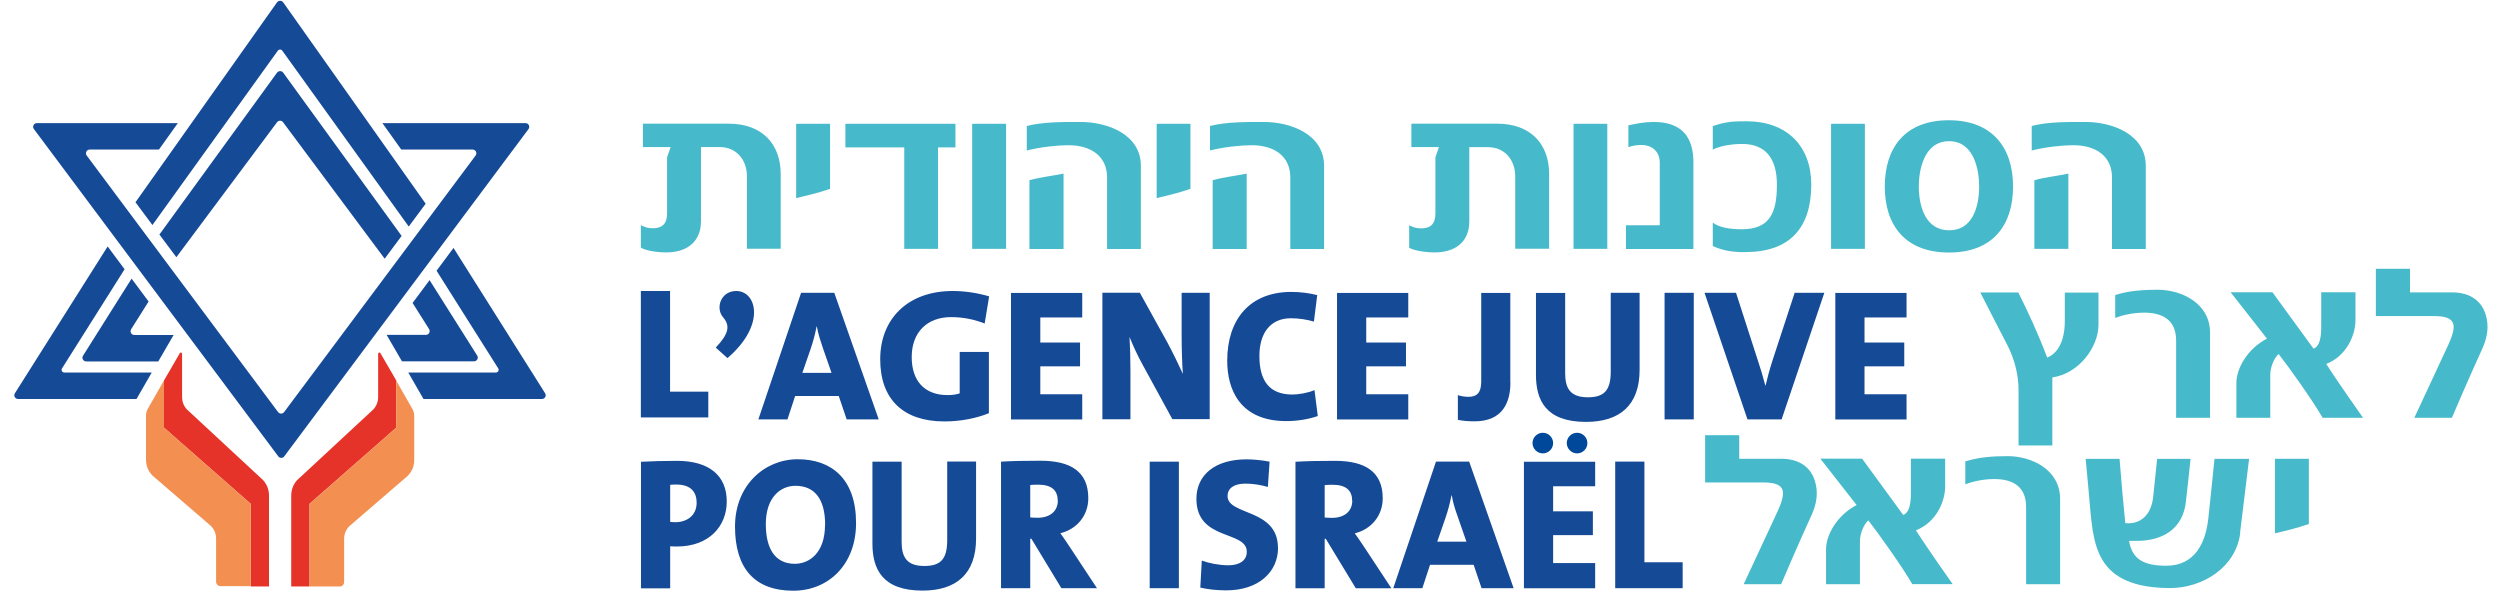 <?xml version="1.0" encoding="UTF-8"?><svg id="a" xmlns="http://www.w3.org/2000/svg" viewBox="0 0 218.3 51.9"><defs><style>.b{fill:#e6332a;}.c{fill:#46baca;}.d{fill:#f28f51;}.e{fill:#154a97;}.f{fill:#004899;}</style></defs><path class="e" d="M12.97,26.32l-1.48-1.99-4.24,6.73c-.14,.22,.02,.5,.28,.5h6.29l1.34-2.31h-3.43c-.26,0-.41-.28-.28-.5l1.53-2.43Z"/><path class="e" d="M11.83,17.66l1.48,1.99L24.25,4.44c.1-.15,.32-.15,.41,0l11.03,15.34,1.48-1.99L24.74,.22c-.06-.1-.17-.15-.28-.15s-.21,.05-.28,.15L11.83,17.66Z"/><path class="e" d="M24.74,6.36c-.06-.1-.17-.15-.28-.15s-.21,.05-.28,.15l-10.26,14.12,1.48,1.98,8.78-11.77c.13-.2,.43-.2,.55,0l8.86,11.9,1.48-1.99L24.74,6.36Z"/><path class="e" d="M46.15,11.27c.16-.22,0-.52-.26-.52h-12.5l1.65,2.31h6.23c.27,0,.42,.31,.26,.52l-16.72,22.4c-.13,.18-.39,.18-.53,0L7.57,13.58c-.16-.22,0-.52,.26-.52h6.05l1.65-2.31H3.22c-.27,0-.42,.31-.26,.52l21.34,28.58c.07,.09,.16,.13,.26,.13s.2-.04,.26-.13L46.15,11.27Z"/><path class="e" d="M5.62,32.53c-.19,0-.31-.21-.2-.37l5.46-8.65-1.48-1.99L1.3,34.34c-.14,.22,.02,.5,.28,.5H11.92l1.33-2.31H5.62Z"/><path class="b" d="M27.03,47.35v-3.36h0l5.89-5.17,1.68-1.48v-4.12l-1.38-2.38c-.05-.1-.2-.06-.2,.05v3.78c0,.4-.15,.78-.41,1.07l-6.67,6.19c-.33,.36-.51,.84-.51,1.33v7.95h1.6v-3.85Z"/><path class="d" d="M34.6,33.22h0v4.12l-1.68,1.48-5.89,5.17v7.22h2.64c.21,0,.38-.17,.38-.39v-3.79c0-.41,.17-.8,.46-1.09l5.08-4.38c.37-.36,.58-.86,.58-1.38v-3.86c0-.21-.06-.43-.16-.61l-1.41-2.47Z"/><path class="b" d="M16.31,35.74c-.27-.29-.41-.67-.41-1.07v-3.78c0-.11-.15-.15-.2-.05l-1.38,2.38v4.12l1.68,1.48,5.89,5.17v7.22h1.6v-7.95c0-.49-.18-.96-.51-1.33l-6.67-6.19Z"/><path class="d" d="M21.89,43.99l-5.89-5.17-1.68-1.48v-4.12l-1.41,2.47c-.11,.19-.16,.4-.16,.61v3.86c0,.52,.21,1.02,.58,1.38l5.08,4.38c.29,.29,.46,.68,.46,1.09v3.79c0,.21,.17,.38,.38,.38h2.64v-7.22Z"/><path class="e" d="M36.03,26.45l1.48-1.99,4.16,6.59c.14,.22-.02,.5-.28,.5h-6.29l-1.34-2.31h3.43c.26,0,.41-.28,.28-.5l-1.45-2.3Z"/><path class="e" d="M43.3,32.53c.19,0,.31-.21,.2-.37l-5.38-8.52,1.48-1.99,8,12.69c.14,.22-.02,.5-.28,.5h-10.34l-1.33-2.31h7.63Z"/><path class="c" d="M158.22,44.9s-1.27,2.77-2.69,6.11h-3.27l2.96-6.36c.46-1,.58-1.63,.38-1.98-.23-.42-.83-.54-1.63-.54h-5.08v-4.13h2.98v2.06h3.68c1.65,0,2.59,.83,2.92,1.92,.33,1.02,.15,2-.25,2.92"/><path class="c" d="M166.98,51.01c-.79-1.4-3.03-4.55-3.84-5.57-.44,.4-.73,1.23-.73,1.79v3.78h-2.96v-3.05c0-1.23,.94-2.96,2.67-3.86l-3.17-4.05h3.65l3.59,4.92c.71-.29,.67-1.57,.67-2.15v-2.77h2.99v2.44c0,1.27-.75,3.11-2.55,3.82,1.02,1.61,3.21,4.7,3.21,4.7h-3.53Z"/><path class="c" d="M179.87,51.01h-2.95v-6.74c0-1.86-1.25-2.44-2.79-2.44-.96,0-1.94,.23-2.52,.46v-2c1.21-.38,2.44-.46,3.71-.46,2.07,0,4.57,1.17,4.57,3.74v7.47l-.02-.02Z"/><path class="c" d="M195.62,46.53c-.37,3.02-3.3,4.82-6.13,4.82-1.96,0-4.24-.35-5.53-1.92-1.13-1.38-1.29-3.34-1.46-5.17,0,0-.27-3.17-.38-4.19h2.96c.15,1.84,.31,3.77,.5,5.61,1.27,.13,2.27-.65,2.44-2.32,0,0,.23-2.17,.34-3.29h2.92c-.13,1.21-.25,2.42-.42,3.84-.27,2.11-1.81,3.32-4.3,3.32h-.65c.27,1.61,1.29,2.17,3.25,2.17,2.5,0,3.44-2,3.67-4.13,0,0,.46-4.3,.54-5.2h3.02c-.27,2.17-.79,6.47-.79,6.47"/><path class="c" d="M198.65,46.57v-6.51h2.96v5.69c-.98,.36-2.25,.65-2.96,.82"/><path class="c" d="M179.21,32.94v5.96h-2.95v-4.83c0-1.27-.31-2.63-.98-3.94,0,0-1.62-3.13-2.36-4.59h3.32c.83,1.65,1.73,3.59,2.52,5.68,.73-.27,1.54-1.17,1.54-3.21v-2.46h2.94v2.82c0,1.94-1.73,4.28-4.05,4.59"/><path class="c" d="M192.96,36.48h-2.94v-6.74c0-1.85-1.25-2.44-2.8-2.44-.96,0-1.94,.23-2.52,.46v-2c1.21-.38,2.44-.46,3.71-.46,2.06,0,4.57,1.17,4.57,3.74v7.47l-.02-.02Z"/><path class="c" d="M202.81,36.48c-.79-1.4-3.03-4.55-3.84-5.57-.44,.4-.73,1.23-.73,1.79v3.78h-2.96v-3.05c0-1.23,.94-2.96,2.67-3.86l-3.17-4.05h3.65l3.59,4.93c.71-.29,.67-1.57,.67-2.15v-2.78h2.99v2.44c0,1.27-.75,3.11-2.55,3.82,1.02,1.61,3.21,4.7,3.21,4.7h-3.52Z"/><path class="c" d="M216.79,30.37s-1.27,2.77-2.69,6.11h-3.28l2.96-6.36c.46-1,.58-1.63,.38-1.98-.23-.42-.84-.54-1.63-.54h-5.07v-4.13h2.98v2.06h3.68c1.65,0,2.59,.83,2.92,1.92,.33,1.02,.15,2-.25,2.92"/><path class="e" d="M146.93,51.36v-2.26h-3.34v-8.79h-2.55v11.05h5.89Zm-7.64,0v-2.19h-3.67v-2.44h3.47v-2.08h-3.47v-2.19h3.67v-2.14h-6.22v11.05h6.22Zm-11.24-4.06h-2.55l.72-2.08c.23-.67,.41-1.36,.52-1.96h.03c.11,.65,.29,1.21,.51,1.83l.77,2.21Zm4.12,4.06l-3.88-11.05h-2.9l-3.73,11.05h2.54l.67-2.04h3.81l.69,2.04h2.8Zm-14.09-7.64c0,.93-.69,1.5-1.77,1.5-.24,0-.51-.02-.64-.03v-2.83c.15-.02,.44-.03,.7-.03,1.19,0,1.7,.52,1.7,1.39m3.42,7.64l-2.34-3.55c-.26-.41-.56-.82-.85-1.24,1.47-.36,2.44-1.57,2.44-3.06,0-2.34-1.57-3.27-4.17-3.27-1.33,0-2.52,.02-3.45,.08v11.05h2.55v-4.32h.1l2.62,4.32h3.11Zm-9.9-3.53c0-3.45-4.4-2.8-4.4-4.52,0-.62,.49-1.08,1.56-1.08,.66,0,1.34,.11,1.96,.29l.15-2.21c-.69-.13-1.42-.2-2.01-.2-2.77,0-4.38,1.37-4.38,3.45,0,3.7,4.4,2.73,4.4,4.62,0,.79-.67,1.18-1.61,1.18-.8,0-1.7-.18-2.32-.41l-.13,2.36c.7,.16,1.49,.24,2.26,.24,2.82,0,4.53-1.59,4.53-3.73m-8.66-7.51h-2.55v11.05h2.55v-11.05Zm-10.57,3.4c0,.93-.69,1.5-1.77,1.5-.25,0-.51-.02-.64-.03v-2.83c.15-.02,.44-.03,.7-.03,1.19,0,1.7,.52,1.7,1.39m3.42,7.64l-2.34-3.55c-.26-.41-.56-.82-.85-1.24,1.47-.36,2.44-1.57,2.44-3.06,0-2.34-1.57-3.27-4.17-3.27-1.32,0-2.52,.02-3.45,.08v11.05h2.55v-4.32h.1l2.62,4.32h3.11Zm-10.55-4.34v-6.71h-2.52v6.86c0,1.65-.56,2.26-2,2.26-1.57,0-1.98-.82-1.98-2.11v-7h-2.55v7.15c0,2.21,.85,4.11,4.37,4.11,2.93,0,4.68-1.44,4.68-4.55m-13.19-1.19c0,2.5-1.42,3.4-2.63,3.4-1.75,0-2.54-1.34-2.54-3.47,0-2.31,1.26-3.34,2.59-3.34,1.69,0,2.59,1.18,2.59,3.4m2.7-.16c0-3.88-2.18-5.56-5.09-5.56s-5.48,2.28-5.48,5.88,1.67,5.6,5.09,5.6c3.06,0,5.48-2.27,5.48-5.91m-13.92-1.77c0,1.08-.8,1.69-1.87,1.7-.13,0-.28-.02-.44-.03v-3.24c.18-.02,.36-.02,.54-.02,1.26,0,1.77,.65,1.77,1.59m2.63-.11c0-2.27-1.54-3.55-4.35-3.55-1.15,0-2.19,.03-3.14,.08v11.05h2.55v-3.67c.23,.02,.46,.02,.59,.02,2.81,0,4.35-1.78,4.35-3.93"/><path class="e" d="M166.48,36.62v-2.19h-3.67v-2.44h3.47v-2.08h-3.47v-2.19h3.67v-2.14h-6.22v11.05h6.22Zm-7.17-11.05h-2.6l-1.93,5.89c-.31,.97-.44,1.51-.61,2.21h-.02c-.2-.77-.41-1.46-.61-2.06l-1.95-6.04h-2.75l3.75,11.05h2.98l3.73-11.05Zm-11.41,0h-2.55v11.05h2.55v-11.05Zm-4.73,6.71v-6.71h-2.52v6.86c0,1.65-.56,2.26-2,2.26-1.57,0-1.98-.82-1.98-2.11v-7h-2.55v7.15c0,2.21,.85,4.11,4.37,4.11,2.93,0,4.68-1.44,4.68-4.55m-11.29,1.11v-7.82h-2.54v7.74c0,1.01-.41,1.33-1.11,1.33-.39,0-.7-.07-.93-.15v2.16c.41,.08,.79,.13,1.46,.13,2.41,0,3.13-1.6,3.13-3.39m-8.92,3.22v-2.19h-3.67v-2.44h3.47v-2.08h-3.47v-2.19h3.67v-2.14h-6.22v11.05h6.22Zm-7.9-.29l-.29-2.27c-.52,.24-1.36,.39-1.93,.39-2,0-2.88-1.19-2.88-3.37,0-2,.97-3.29,2.75-3.29,.69,0,1.39,.11,2.01,.29l.29-2.31c-.69-.18-1.49-.28-2.26-.28-3.65,0-5.6,2.42-5.6,6.01,0,2.5,1.1,5.27,5.17,5.27,.95,0,1.93-.16,2.73-.44m-9.43,.29v-11.05h-2.45v3.63c0,1.05,.03,2.5,.11,3.45-.39-.85-.85-1.8-1.34-2.72l-2.42-4.37h-3.27v11.05h2.45v-4.21c0-1.05-.03-2.16-.08-2.98,.29,.72,.67,1.57,1.14,2.42l2.6,4.76h3.26Zm-11.13,0v-2.19h-3.66v-2.44h3.47v-2.08h-3.47v-2.19h3.66v-2.14h-6.22v11.05h6.22Zm-8.13-10.74c-.93-.28-2.06-.47-3.18-.47-3.93,0-6.33,2.44-6.33,5.96s2.03,5.43,5.61,5.43c1.43,0,2.8-.28,3.88-.72v-5.35h-2.55v3.62c-.29,.1-.65,.15-1.05,.15-2.06,0-3.14-1.28-3.14-3.32,0-2.16,1.34-3.49,3.44-3.49,1.06,0,2.06,.21,2.93,.56l.39-2.36Zm-13.76,6.68h-2.55l.72-2.08c.23-.67,.41-1.36,.52-1.96h.03c.12,.66,.3,1.21,.51,1.83l.77,2.21Zm4.12,4.06l-3.88-11.05h-2.9l-3.73,11.05h2.54l.67-2.04h3.81l.69,2.04h2.8Z"/><polygon class="e" points="61.85 36.45 61.85 34.2 58.51 34.2 58.51 25.41 55.96 25.41 55.96 36.45 61.85 36.45"/><path class="e" d="M63.52,31.27c3.39-2.9,2.55-5.86,.77-5.86-1.36,0-1.85,1.51-1.13,2.32,.59,.7,.51,1.39-.66,2.62l1.02,.92Z"/><path class="f" d="M138.61,38.69c0-.49-.4-.9-.9-.9s-.9,.41-.9,.9,.41,.9,.9,.9,.9-.4,.9-.9"/><path class="f" d="M135.62,38.69c0-.49-.4-.9-.9-.9s-.9,.41-.9,.9,.41,.9,.9,.9,.9-.4,.9-.9"/><path class="c" d="M65.22,21.73v-6.35c0-1.35-.85-2.54-2.39-2.54h-1.62v6.47c0,1.81-1.23,2.73-3.02,2.73-.88,0-1.85-.17-2.23-.42v-1.96c.38,.19,.62,.27,1.04,.27,1.04,0,1.25-.62,1.25-1.33v-4.87l.31-.89h-2.42v-2.04h7.49c2.95,0,4.54,1.81,4.54,4.39v6.53h-2.95Z"/><path class="c" d="M69.52,17.3v-6.49h2.96v5.68c-.98,.35-2.25,.64-2.96,.81"/><polygon class="c" points="81.91 12.87 81.91 21.73 78.96 21.73 78.96 12.87 73.82 12.87 73.82 10.81 83.43 10.81 83.43 12.87 81.91 12.87"/><rect class="c" x="84.89" y="10.81" width="2.96" height="10.92"/><path class="c" d="M89.89,21.73v-5.99c.85-.25,1.98-.38,2.98-.58v6.58h-2.98Zm6.78,0v-6.24c0-1.81-1.35-2.81-3.39-2.81-.92,0-2.39,.15-3.62,.46v-2.14c1.44-.37,3.25-.35,4.7-.35,2.31,0,5.26,1.06,5.26,3.83v7.26h-2.95Z"/><path class="c" d="M101,17.3v-6.49h2.95v5.68c-.98,.35-2.25,.64-2.95,.81"/><path class="c" d="M105.89,21.73v-5.99c.85-.25,1.98-.38,2.97-.58v6.58h-2.97Zm6.78,0v-6.24c0-1.81-1.35-2.81-3.39-2.81-.91,0-2.39,.15-3.62,.46v-2.14c1.44-.37,3.25-.35,4.7-.35,2.31,0,5.26,1.06,5.26,3.83v7.26h-2.96Z"/><path class="c" d="M132.31,21.73v-6.34c0-1.35-.85-2.54-2.39-2.54h-1.62v6.47c0,1.81-1.23,2.72-3.02,2.72-.88,0-1.85-.17-2.23-.41v-1.96c.38,.19,.63,.27,1.04,.27,1.04,0,1.25-.62,1.25-1.33v-4.87l.31-.9h-2.41v-2.04h7.49c2.96,0,4.54,1.81,4.54,4.39v6.53h-2.96Z"/><rect class="c" x="137.4" y="10.81" width="2.95" height="10.92"/><path class="c" d="M141.98,21.73v-2.06h2.95v-5.47c0-.98-.69-1.54-1.6-1.54-.4,0-.77,.06-1.14,.19v-1.91c.79-.15,1.35-.29,2.21-.29,2.43,0,3.47,1.29,3.47,3.54v7.55h-5.89Z"/><path class="c" d="M152.41,22.02c-1.18,0-2.02-.15-2.85-.54v-2.04c.56,.42,1.46,.58,2.52,.58,2.48,0,3.08-1.46,3.08-3.89,0-2.31-1-3.56-3.04-3.56-1.02,0-2.04,.21-2.56,.5v-2.06c1.19-.4,1.79-.42,2.96-.42,3.5,0,5.64,2.16,5.64,5.53,0,3.79-1.89,5.89-5.74,5.89"/><rect class="c" x="159.89" y="10.81" width="2.95" height="10.92"/><path class="c" d="M170.2,12.33c-2.27,0-2.65,2.68-2.65,3.93,0,1.79,.6,3.85,2.65,3.85s2.62-2.06,2.62-3.85c0-1.25-.37-3.93-2.62-3.93m-.02,9.72c-3.81,0-5.6-2.37-5.6-5.76s1.77-5.79,5.58-5.79,5.62,2.39,5.62,5.79-1.79,5.76-5.59,5.76"/><path class="c" d="M177.64,21.73v-5.99c.85-.25,1.98-.37,2.97-.58v6.57h-2.97Zm6.78,0v-6.24c0-1.81-1.35-2.81-3.39-2.81-.92,0-2.4,.15-3.62,.46v-2.14c1.43-.38,3.24-.35,4.7-.35,2.31,0,5.26,1.06,5.26,3.83v7.26h-2.96Z"/></svg>